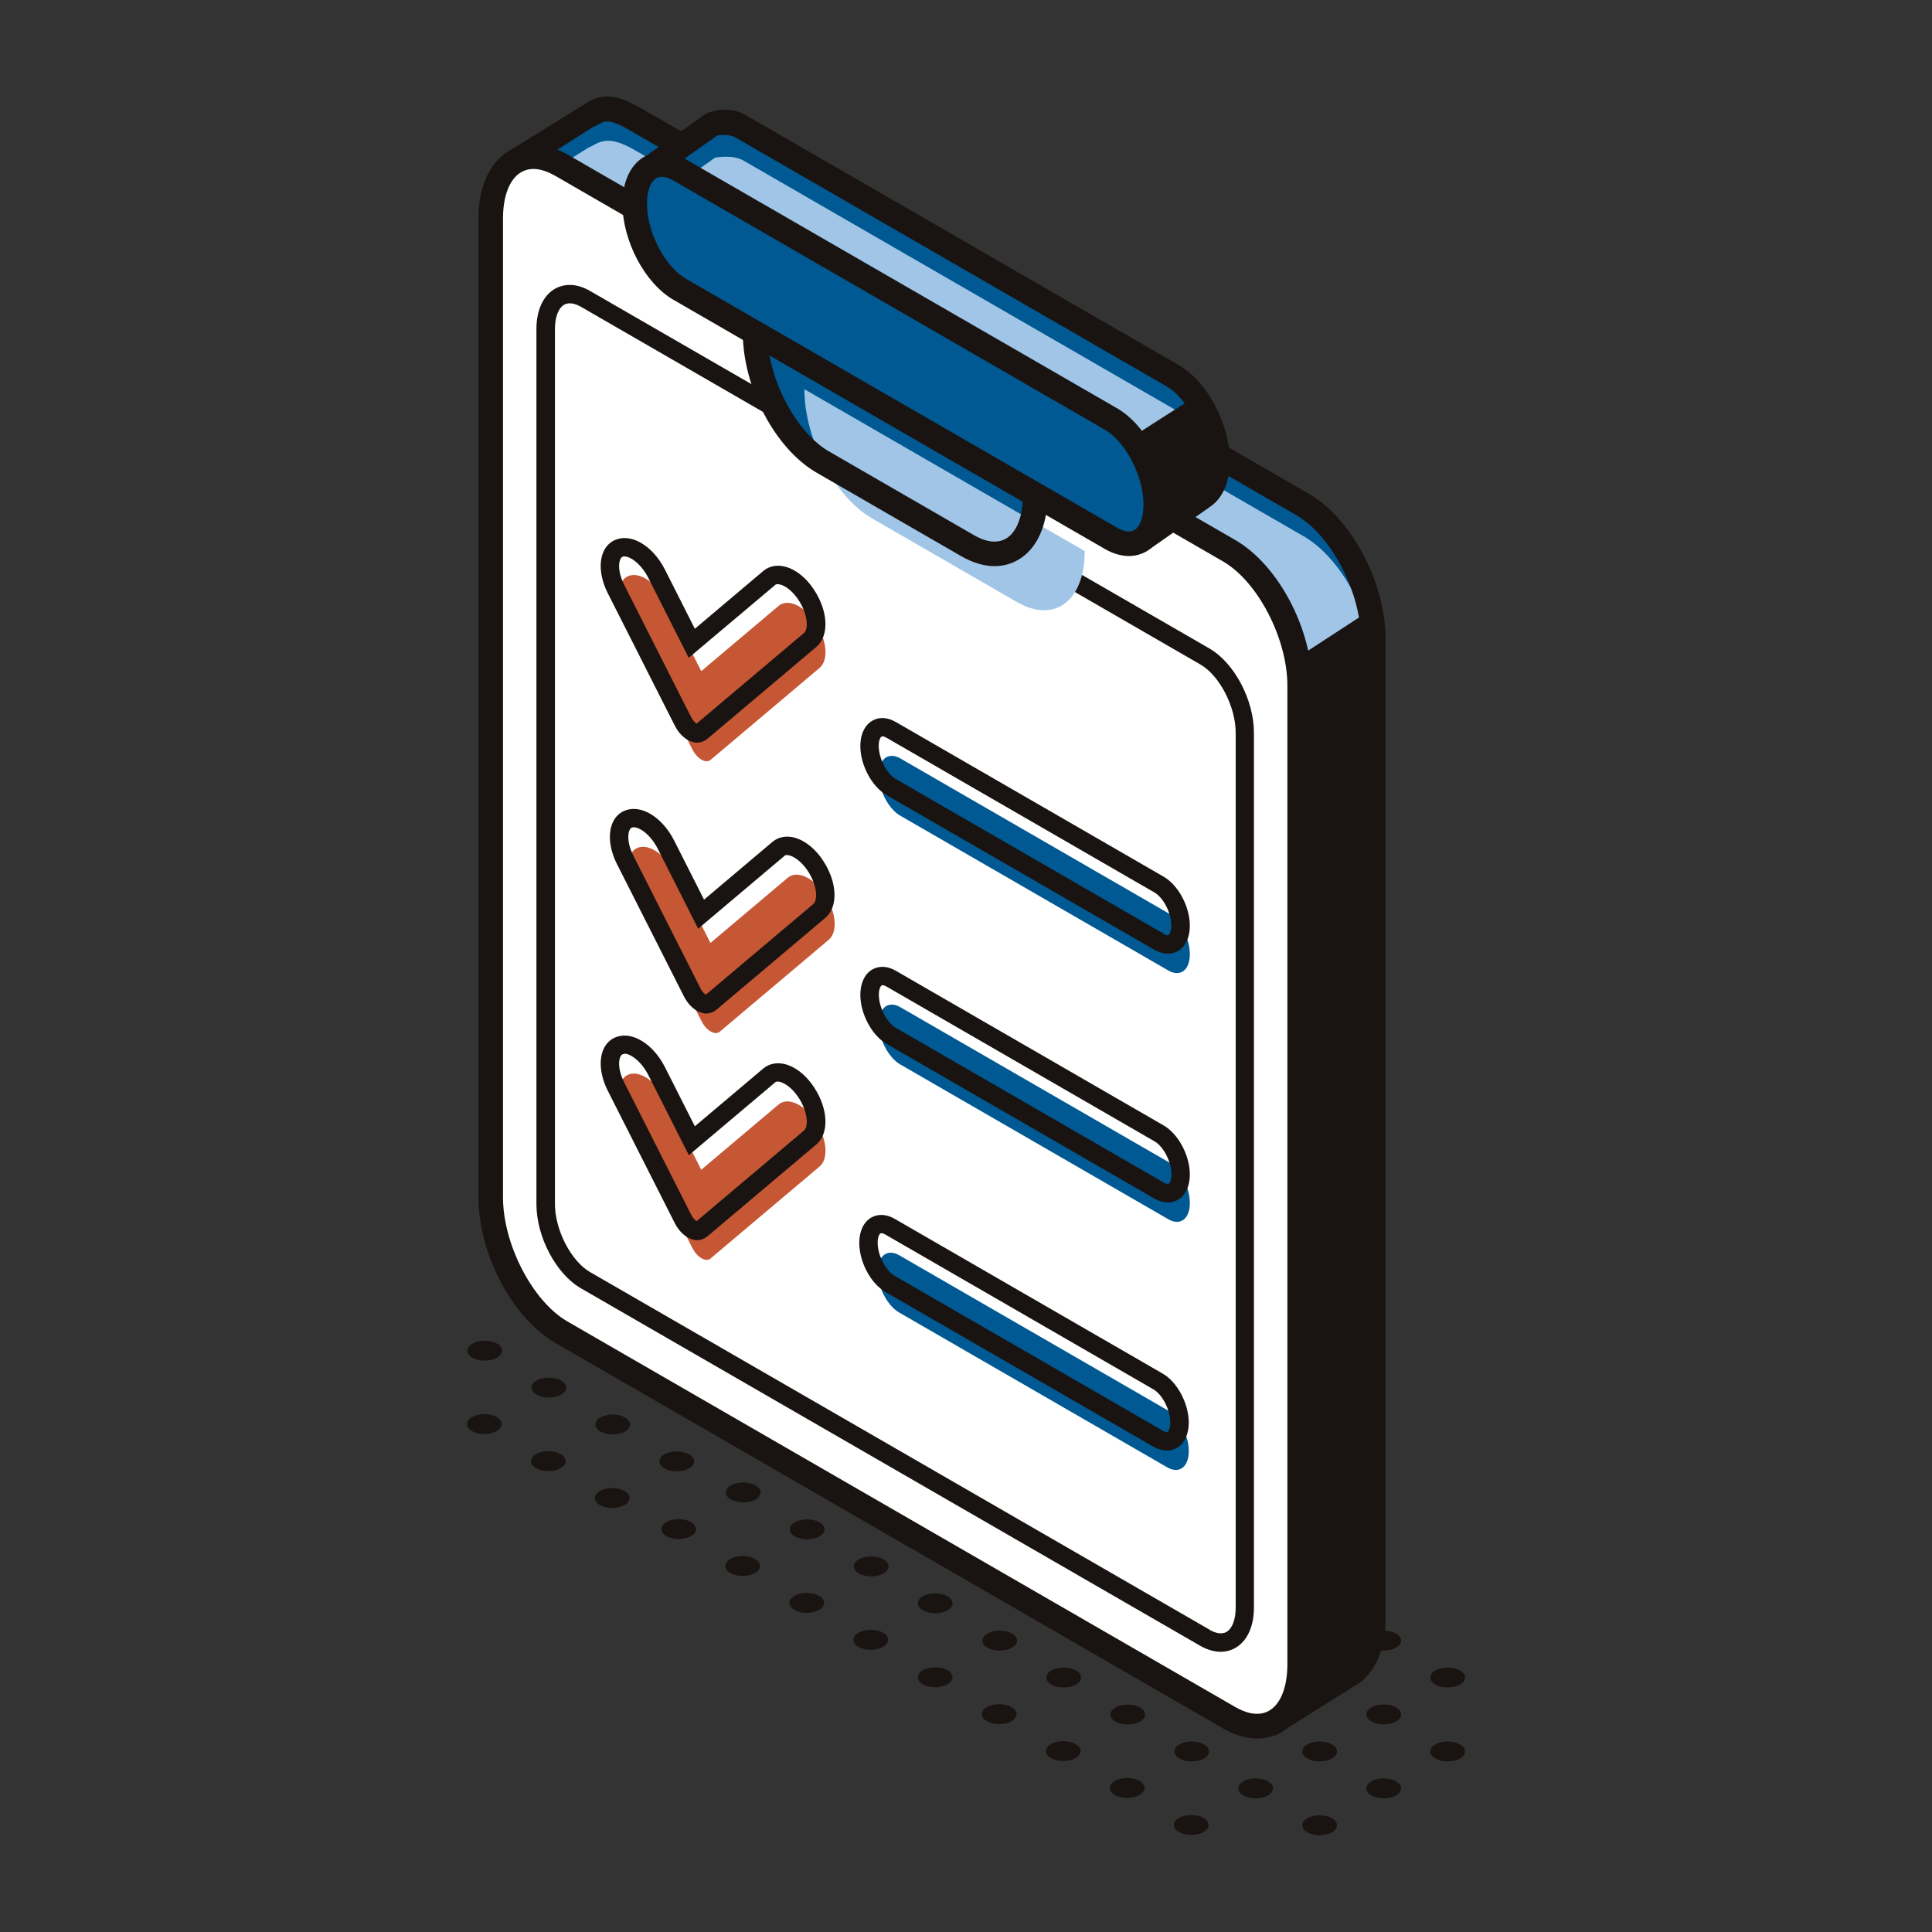 <svg viewBox="0 0 145 145" xmlns="http://www.w3.org/2000/svg" id="a"><rect x="0" y="0" width="145" height="145" fill="#333333" stroke="none"/><defs><style>.b{fill:#fff;}.c{fill:#c55735;}.d{fill:#191411;}.e{fill:#a0c5e7;}.f{fill:#005992;}</style></defs><g><g><path d="M97.75,37.86L47.65,8.93c-1.36-.78-2.22-.98-3.16-.4l-.38,.18-5.28,3.33,.63,3.19,2.89,5.76V86.39c0,3.91,2.37,8.44,5.3,10.13l44.88,25.91,3.53,6.53,5-3.13,.43-.27c.97-.72,1.57-2.15,1.57-4.11V48c0-3.91-2.37-8.44-5.3-10.13Z" class="f"></path><path d="M97.81,40.23L47.7,11.3c-1.36-.78-2.22-.98-3.16-.4l-.38,.18-5.28,3.33,.63,3.19,2.89,5.76V88.76c0,3.91,2.37,8.44,5.3,10.13l44.88,25.91,4.02,1.53,3.18,.62,1.28-1.89c.97-.72,2.06,.71,2.06-1.25V50.36c0-3.91-2.37-8.44-5.3-10.13Z" class="e"></path><path d="M95.72,130.26l-3.88-7.16-44.65-25.78c-3.23-1.87-5.77-6.67-5.77-10.93V21.2l-2.88-5.8-.75-3.81,6.31-3.91c1.28-.8,2.54-.41,4.01,.44l50.11,28.93c3.23,1.87,5.77,6.67,5.77,10.93V121.44c0,2.19-.69,3.92-1.94,4.85l-6.33,3.97ZM40.33,14.92l2.94,5.84V86.39c0,3.54,2.22,7.82,4.84,9.33l45.11,26.04,3.19,5.89,4.59-2.88c.7-.53,1.14-1.76,1.14-3.33V48c0-3.54-2.22-7.82-4.84-9.33L47.18,9.73c-1.39-.8-1.79-.68-2.22-.41l-.48,.23-4.64,2.94,.48,2.44Z" class="d"></path></g><g><path d="M92.25,128.92l-50.11-28.93c-2.93-1.69-5.3-6.23-5.3-10.13V16.41c0-3.91,2.37-5.7,5.3-4.01l50.11,28.93c2.93,1.69,5.3,6.23,5.3,10.13V124.91c0,3.91-2.37,5.7-5.3,4.01Z" class="b"></path><path d="M94.36,130.48c-.82,0-1.69-.25-2.57-.76l-50.11-28.93c-3.23-1.87-5.77-6.67-5.77-10.93V16.41c0-2.39,.84-4.25,2.3-5.09,1.26-.73,2.82-.63,4.39,.28l50.11,28.93c3.23,1.87,5.77,6.67,5.77,10.93V124.91c0,2.39-.84,4.25-2.3,5.09-.56,.32-1.17,.48-1.82,.48ZM40.03,12.68c-.31,0-.61,.07-.91,.24-.87,.5-1.37,1.78-1.37,3.49V89.85c0,3.54,2.22,7.82,4.84,9.33l50.11,28.93c.69,.4,1.69,.77,2.55,.28,.87-.5,1.37-1.78,1.37-3.49V51.46c0-3.54-2.22-7.82-4.84-9.33L41.68,13.2c-.46-.26-1.05-.52-1.64-.52Z" class="d"></path></g><g><path d="M92.28,126.31l-46.48-26.83c-1.65-.96-3-3.52-3-5.72V28.09c0-2.21,1.34-3.22,3-2.26l46.48,26.83c1.65,.96,3,3.52,3,5.72V124.04c0,2.21-1.34,3.22-3,2.26Z" class="b"></path><path d="M91.62,123.97c-.49,0-1.01-.15-1.54-.45l-46.48-26.83c-1.87-1.08-3.34-3.86-3.34-6.32V24.7c0-1.41,.5-2.51,1.38-3.02,.77-.44,1.71-.39,2.65,.16l46.48,26.83c1.87,1.08,3.34,3.86,3.34,6.32V120.65c0,1.41-.5,2.51-1.38,3.02-.34,.2-.72,.3-1.12,.3Zm-.84-1.65c.35,.2,.86,.39,1.27,.16,.43-.25,.69-.93,.69-1.82V54.99c0-1.95-1.21-4.29-2.65-5.12L43.61,23.03c-.35-.2-.86-.39-1.27-.16-.43,.25-.69,.93-.69,1.82V90.36c0,1.95,1.21,4.3,2.65,5.12l46.48,26.83Z" class="d"></path></g><g><path d="M51.96,56.24l-5.04-9.96c-.7-1.38-.58-2.75,.27-3.06h0c.84-.32,2.09,.54,2.79,1.92l2.65,5.23,5.81-4.9c.69-.58,1.94-.01,2.78,1.28h0c.85,1.29,.98,2.8,.29,3.38l-8.18,6.9c-.35,.3-1.01-.08-1.36-.78Z" class="c"></path><path d="M52.34,55.74c-.09,0-.17,0-.26-.03-.56-.11-1.1-.59-1.43-1.24l-5.04-9.96c-.54-1.07-.67-2.19-.36-3,.19-.5,.54-.85,1-1.02,1.21-.45,2.77,.52,3.65,2.25l2.25,4.45,5.14-4.34c.37-.31,.86-.45,1.39-.37,.86,.12,1.77,.79,2.42,1.79,1.07,1.62,1.14,3.47,.16,4.29l-8.18,6.9c-.21,.17-.46,.27-.73,.27Zm-5.46-13.98c-.05,0-.1,0-.14,.02-.03,.01-.13,.05-.2,.23-.13,.33-.13,1.02,.3,1.87l5.04,9.96c.14,.27,.31,.41,.4,.47l8.07-6.81c.32-.27,.31-1.36-.42-2.47-.52-.79-1.12-1.13-1.47-1.18-.19-.03-.27,.03-.29,.06l-6.48,5.46-3.04-6.01c-.54-1.06-1.35-1.6-1.79-1.6Z" class="d"></path></g><g><path d="M52.65,76.64l-5.04-9.96c-.7-1.38-.58-2.75,.27-3.06h0c.84-.32,2.09,.54,2.79,1.92l2.65,5.23,5.81-4.9c.69-.58,1.94-.01,2.78,1.28h0c.85,1.29,.98,2.8,.29,3.38l-8.18,6.9c-.35,.3-1.01-.08-1.36-.78Z" class="c"></path><path d="M53.03,76.07c-.09,0-.17,0-.26-.03-.55-.11-1.1-.59-1.43-1.24l-5.04-9.96c-.54-1.07-.67-2.19-.36-3,.19-.5,.54-.85,1-1.02,1.2-.45,2.77,.52,3.65,2.25l2.25,4.45,5.14-4.34c.37-.31,.86-.44,1.38-.37,.86,.12,1.77,.79,2.42,1.79,1.07,1.62,1.14,3.47,.16,4.29l-8.18,6.9c-.21,.17-.46,.27-.73,.27Zm-.46-1.89c.14,.27,.31,.42,.41,.47l8.07-6.81c.32-.27,.31-1.36-.42-2.47-.52-.79-1.12-1.13-1.47-1.19-.19-.03-.27,.03-.29,.06l-6.47,5.46-3.04-6.01c-.6-1.18-1.54-1.72-1.93-1.58-.03,.01-.13,.05-.2,.23-.13,.33-.13,1.02,.3,1.87l5.04,9.96Z" class="d"></path></g><g><path d="M51.96,93.66l-5.04-9.96c-.7-1.38-.58-2.75,.27-3.06h0c.84-.32,2.09,.54,2.79,1.92l2.65,5.23,5.81-4.9c.69-.58,1.94-.01,2.78,1.28h0c.85,1.29,.98,2.8,.29,3.38l-8.18,6.9c-.35,.3-1.01-.08-1.36-.78Z" class="c"></path><path d="M52.34,93.08c-.09,0-.17,0-.26-.03-.56-.11-1.1-.59-1.43-1.24l-5.04-9.96c-.54-1.07-.67-2.19-.36-3,.19-.5,.54-.85,1-1.02,1.2-.45,2.77,.52,3.65,2.25l2.25,4.45,5.14-4.34c.37-.31,.86-.44,1.39-.37,.86,.12,1.77,.79,2.42,1.79,1.07,1.62,1.14,3.47,.16,4.29l-8.18,6.9c-.21,.17-.46,.27-.73,.27Zm-5.46-13.98c-.05,0-.1,0-.14,.02-.03,.01-.13,.05-.2,.23-.13,.33-.13,1.02,.3,1.87l5.04,9.96c.14,.27,.31,.41,.4,.47l8.07-6.81c.32-.27,.31-1.36-.42-2.47-.52-.79-1.12-1.13-1.47-1.19-.2-.03-.27,.03-.29,.06l-6.47,5.46-3.04-6.01c-.54-1.06-1.35-1.61-1.79-1.61Z" class="d"></path></g><g><path d="M87.69,72.84l-20.12-11.62c-.89-.51-1.61-1.89-1.61-3.08h0c0-1.19,.72-1.73,1.61-1.22l20.12,11.62c.89,.51,1.61,1.89,1.61,3.08h0c0,1.19-.72,1.73-1.61,1.22Z" class="f"></path><path d="M87.64,71.57c-.32,0-.66-.1-.99-.28l-20.12-11.62c-1.1-.64-1.96-2.25-1.96-3.68,0-.88,.33-1.57,.9-1.9,.51-.3,1.14-.26,1.75,.09l20.12,11.62c1.1,.64,1.96,2.25,1.96,3.68,0,.88-.33,1.57-.9,1.9-.23,.13-.49,.2-.76,.2Zm-.3-1.48c.16,.09,.29,.13,.36,.08,.07-.04,.21-.24,.21-.71,0-.93-.59-2.09-1.27-2.48l-20.12-11.62c-.16-.09-.29-.12-.36-.08-.07,.04-.21,.24-.21,.7,0,.93,.59,2.09,1.27,2.48l20.12,11.62Z" class="d"></path></g><g><path d="M87.69,91.51l-20.12-11.62c-.89-.51-1.61-1.89-1.61-3.08h0c0-1.19,.72-1.73,1.61-1.22l20.12,11.62c.89,.51,1.61,1.89,1.61,3.08h0c0,1.19-.72,1.73-1.61,1.22Z" class="f"></path><path d="M87.64,90.24c-.32,0-.66-.09-.99-.28l-20.12-11.62c-1.1-.64-1.96-2.25-1.96-3.68,0-.88,.33-1.57,.9-1.9,.51-.29,1.14-.26,1.75,.09l20.12,11.62c1.1,.64,1.96,2.25,1.96,3.68,0,.88-.33,1.57-.9,1.9-.23,.13-.49,.2-.76,.2Zm-21.4-16.3s-.05,0-.07,.02c-.07,.04-.21,.24-.21,.7,0,.93,.59,2.09,1.27,2.48l20.12,11.62c.16,.09,.3,.12,.36,.08,.07-.04,.21-.24,.21-.7,0-.93-.59-2.09-1.27-2.48l-20.12-11.62c-.11-.06-.22-.1-.29-.1Z" class="d"></path></g><g><path d="M87.61,110.13l-20.12-11.62c-.89-.51-1.61-1.89-1.61-3.08h0c0-1.19,.72-1.73,1.61-1.22l20.12,11.62c.89,.51,1.61,1.89,1.61,3.08h0c0,1.19-.72,1.73-1.61,1.22Z" class="f"></path><path d="M87.56,108.86c-.32,0-.66-.1-.99-.28l-20.12-11.62c-1.1-.63-1.96-2.25-1.96-3.68,0-.88,.33-1.57,.9-1.9,.51-.29,1.14-.26,1.75,.09l20.12,11.62c1.1,.63,1.96,2.25,1.96,3.68,0,.88-.33,1.57-.9,1.9-.23,.13-.49,.2-.76,.2Zm-.3-1.48c.16,.09,.3,.12,.36,.08,.07-.04,.21-.24,.21-.71,0-.93-.59-2.09-1.27-2.48l-20.12-11.62c-.15-.09-.3-.12-.36-.08-.07,.04-.21,.24-.21,.7,0,.93,.59,2.09,1.27,2.48l20.12,11.62Z" class="d"></path></g><g><path d="M90.48,37.1c.54-.48,.88-1.33,.88-2.49,0-2.47-1.5-5.34-3.36-6.42L55.61,9.49c-.8-.46-2.1-.21-2.1-.21,0,0-.28,.18-.39,.27l-3.77,2.65c-.27,.19-.27,.58,0,.77l3.9,2.8c.61,1.16,1.45,2.15,2.37,2.68l6.93,4,6.86,4.93,15.53,12.75c.34,.28,.81,.3,1.17,.05,1.3-.91,4.29-3,4.33-3.03l.05-.05Z" class="f"></path><path d="M91.52,37.15c0-2.47-1.5-5.34-3.36-6.42L55.78,12.04c-.8-.46-2.1-.21-2.1-.21,0,0-.28,.18-.39,.27l-3.77,2.65c-.27,.19-.27,.58,0,.77l3.9,2.8c.61,1.16,1.45,2.15,2.37,2.68l6.93,4,22.7,15.65,6.11-3.49Z" class="e"></path><path d="M85.55,41.28c-.43,0-.85-.15-1.21-.44l-15.53-12.75-6.81-4.89-6.85-3.95c-1-.58-1.92-1.58-2.62-2.85l-3.72-2.67c-.37-.26-.58-.69-.58-1.14,0-.45,.22-.87,.59-1.13l3.78-2.65c.05-.06,.43-.3,.43-.3l.32-.12c.17-.03,1.42-.5,2.74,.32l32.39,18.7c2.14,1.24,3.82,4.41,3.82,7.22,0,1.35-.41,2.46-1.16,3.15l-.03,.03c-.13,.12-.15,.13-3.72,2.63l-.74,.52c-.33,.23-.7,.34-1.08,.34ZM50.4,12.59l3.56,2.55,.1,.19c.55,1.04,1.28,1.88,2.02,2.31l6.93,4,6.94,4.98,15.57,12.79,.8-.51c1.4-.98,3.43-2.4,3.56-2.49l.03-.03-.04,.03c.36-.32,.57-.98,.57-1.8,0-2.14-1.33-4.71-2.9-5.62L55.15,10.29c-.3-.17-.89-.18-1.31-.13-.04,.03-.08,.06-.11,.08l-3.33,2.35Z" class="d"></path></g><g><g><path d="M72.64,40.96l-10.89-6.29c-2.8-1.62-5.07-5.96-5.07-9.69h0l21.04,12.15h0c0,3.74-2.27,5.45-5.07,3.83Z" class="f"></path><path d="M76.33,45.19l-10.89-6.29c-2.8-1.62-5.07-5.96-5.07-9.69h0l21.04,12.15h0c0,3.74-2.27,5.45-5.07,3.83Z" class="e"></path><path d="M74.65,42.49c-.79,0-1.63-.25-2.48-.73l-10.89-6.29c-3.1-1.79-5.53-6.4-5.53-10.49v-1.6l22.88,13.21v.53c0,2.3-.81,4.09-2.22,4.9-.54,.31-1.13,.47-1.76,.47Zm-16.9-15.82c.54,2.94,2.36,5.99,4.45,7.2l10.89,6.29c.65,.38,1.6,.73,2.4,.27,.72-.41,1.18-1.44,1.27-2.78l-19.01-10.98Z" class="d"></path></g><g><path d="M83.38,40.4L51,21.7c-1.85-1.07-3.36-3.94-3.36-6.42h0c0-2.47,1.5-3.61,3.36-2.54l32.39,18.7c1.85,1.07,3.36,3.94,3.36,6.42h0c0,2.47-1.5,3.61-3.36,2.54Z" class="f"></path><path d="M84.72,41.73c-.58,0-1.19-.18-1.8-.53L50.54,22.5c-2.14-1.24-3.82-4.41-3.82-7.21,0-1.64,.59-2.92,1.62-3.52,.91-.52,2.02-.46,3.12,.18l32.39,18.7c2.14,1.24,3.82,4.41,3.82,7.22,0,1.64-.59,2.92-1.62,3.51-.41,.23-.85,.35-1.32,.35ZM49.66,13.27c-.14,0-.28,.03-.4,.1-.44,.25-.7,.97-.7,1.92,0,2.14,1.33,4.71,2.9,5.62l32.39,18.7c.29,.17,.85,.42,1.27,.18,.44-.25,.7-.97,.7-1.92,0-2.14-1.33-4.71-2.9-5.62L50.54,13.55c-.21-.12-.54-.28-.87-.28Z" class="d"></path></g></g><polygon points="84.75 32.94 89.65 29.8 91.52 34.26 90.48 37.1 86.53 39.88 86.48 36.66 84.75 32.94" class="d"></polygon><polygon points="97.55 49.24 102.83 45.8 103.03 121.98 101.94 125.32 96.98 128.26 97.32 51.08 97.55 49.24" class="d"></polygon></g><g><path d="M46.87,111.9c.51,.29,.51,.77,0,1.06-.51,.29-1.33,.29-1.84,0-.51-.29-.51-.77,0-1.06,.51-.29,1.33-.29,1.84,0Z" class="d"></path><path d="M42.07,109.13c.51,.29,.51,.77,0,1.06-.51,.29-1.33,.29-1.84,0-.51-.29-.51-.77,0-1.06,.51-.29,1.33-.29,1.84,0Z" class="d"></path><path d="M37.27,106.35c.51,.29,.51,.77,0,1.06-.51,.29-1.33,.29-1.84,0-.51-.29-.51-.77,0-1.06,.51-.29,1.33-.29,1.84,0Z" class="d"></path><path d="M90.32,136.44c.51,.29,.51,.77,0,1.06s-1.33,.29-1.84,0-.51-.77,0-1.06c.51-.29,1.33-.29,1.84,0Z" class="d"></path><path d="M85.52,133.66c.51,.29,.51,.77,0,1.06-.51,.29-1.33,.29-1.84,0-.51-.29-.51-.77,0-1.06,.51-.29,1.33-.29,1.84,0Z" class="d"></path><path d="M80.72,130.89c.51,.29,.51,.77,0,1.06-.51,.29-1.33,.29-1.84,0-.51-.29-.51-.77,0-1.06,.51-.29,1.33-.29,1.84,0Z" class="d"></path><path d="M75.91,128.12c.51,.29,.51,.77,0,1.06-.51,.29-1.33,.29-1.84,0-.51-.29-.51-.77,0-1.06,.51-.29,1.33-.29,1.84,0Z" class="d"></path><path d="M71.11,125.35c.51,.29,.51,.77,0,1.06-.51,.29-1.33,.29-1.84,0-.51-.29-.51-.77,0-1.06,.51-.29,1.33-.29,1.84,0Z" class="d"></path><path d="M66.27,122.54c.51,.29,.51,.77,0,1.06-.51,.29-1.33,.29-1.84,0-.51-.29-.51-.77,0-1.06,.51-.29,1.33-.29,1.84,0Z" class="d"></path><path d="M61.47,119.77c.51,.29,.51,.77,0,1.06-.51,.29-1.33,.29-1.84,0-.51-.29-.51-.77,0-1.06,.51-.29,1.33-.29,1.84,0Z" class="d"></path><path d="M56.66,117c.51,.29,.51,.77,0,1.06s-1.33,.29-1.84,0-.51-.77,0-1.06c.51-.29,1.33-.29,1.84,0Z" class="d"></path><path d="M51.86,114.23c.51,.29,.51,.77,0,1.06-.51,.29-1.33,.29-1.84,0-.51-.29-.51-.77,0-1.06,.51-.29,1.33-.29,1.84,0Z" class="d"></path><path d="M51.71,109.15c.51,.29,.51,.77,0,1.06-.51,.29-1.33,.29-1.84,0-.51-.29-.51-.77,0-1.06s1.33-.29,1.84,0Z" class="d"></path><path d="M45.07,106.38c.51-.29,1.33-.29,1.84,0,.51,.29,.51,.77,0,1.06s-1.33,.29-1.84,0c-.51-.29-.51-.77,0-1.06Z" class="d"></path><path d="M40.27,103.61c.51-.29,1.33-.29,1.84,0,.51,.29,.51,.77,0,1.06-.51,.29-1.33,.29-1.84,0-.51-.29-.51-.77,0-1.06Z" class="d"></path><path d="M35.46,100.84c.51-.29,1.33-.29,1.84,0,.51,.29,.51,.77,0,1.06-.51,.29-1.33,.29-1.84,0-.51-.29-.51-.77,0-1.06Z" class="d"></path><path d="M98.12,136.46c.51-.29,1.33-.29,1.84,0,.51,.29,.51,.77,0,1.06-.51,.29-1.33,.29-1.84,0-.51-.29-.51-.77,0-1.06Z" class="d"></path><path d="M104.77,133.69c.51,.29,.51,.77,0,1.06-.51,.29-1.33,.29-1.84,0-.51-.29-.51-.77,0-1.06,.51-.29,1.33-.29,1.84,0Z" class="d"></path><path d="M109.57,130.92c.51,.29,.51,.77,0,1.06-.51,.29-1.33,.29-1.84,0-.51-.29-.51-.77,0-1.06,.51-.29,1.33-.29,1.84,0Z" class="d"></path><path d="M93.32,133.69c.51-.29,1.33-.29,1.84,0s.51,.77,0,1.06c-.51,.29-1.33,.29-1.84,0-.51-.29-.51-.77,0-1.06Z" class="d"></path><path d="M99.96,130.92c.51,.29,.51,.77,0,1.06-.51,.29-1.33,.29-1.84,0-.51-.29-.51-.77,0-1.06s1.33-.29,1.84,0Z" class="d"></path><path d="M104.77,128.14c.51,.29,.51,.77,0,1.06-.51,.29-1.33,.29-1.84,0-.51-.29-.51-.77,0-1.06,.51-.29,1.33-.29,1.84,0Z" class="d"></path><path d="M109.57,125.37c.51,.29,.51,.77,0,1.06-.51,.29-1.33,.29-1.84,0-.51-.29-.51-.77,0-1.06,.51-.29,1.33-.29,1.84,0Z" class="d"></path><path d="M88.52,130.92c.51-.29,1.33-.29,1.84,0,.51,.29,.51,.77,0,1.06-.51,.29-1.33,.29-1.84,0-.51-.29-.51-.77,0-1.06Z" class="d"></path><path d="M104.77,122.6c.51,.29,.51,.77,0,1.06-.51,.29-1.33,.29-1.84,0-.51-.29-.51-.77,0-1.06s1.33-.29,1.84,0Z" class="d"></path><path d="M83.72,128.15c.51-.29,1.33-.29,1.84,0,.51,.29,.51,.77,0,1.06-.51,.29-1.33,.29-1.84,0-.51-.29-.51-.77,0-1.06Z" class="d"></path><path d="M78.91,125.37c.51-.29,1.33-.29,1.84,0,.51,.29,.51,.77,0,1.06-.51,.29-1.33,.29-1.84,0-.51-.29-.51-.77,0-1.06Z" class="d"></path><path d="M74.11,122.6c.51-.29,1.33-.29,1.84,0,.51,.29,.51,.77,0,1.06-.51,.29-1.33,.29-1.84,0-.51-.29-.51-.77,0-1.06Z" class="d"></path><path d="M69.27,119.8c.51-.29,1.33-.29,1.84,0,.51,.29,.51,.77,0,1.06-.51,.29-1.33,.29-1.84,0s-.51-.77,0-1.06Z" class="d"></path><path d="M64.46,117.03c.51-.29,1.33-.29,1.84,0,.51,.29,.51,.77,0,1.06-.51,.29-1.33,.29-1.84,0-.51-.29-.51-.77,0-1.06Z" class="d"></path><path d="M59.66,114.25c.51-.29,1.33-.29,1.84,0,.51,.29,.51,.77,0,1.06-.51,.29-1.33,.29-1.84,0-.51-.29-.51-.77,0-1.06Z" class="d"></path><path d="M54.86,111.48c.51-.29,1.33-.29,1.84,0,.51,.29,.51,.77,0,1.06-.51,.29-1.33,.29-1.84,0-.51-.29-.51-.77,0-1.06Z" class="d"></path></g></svg>